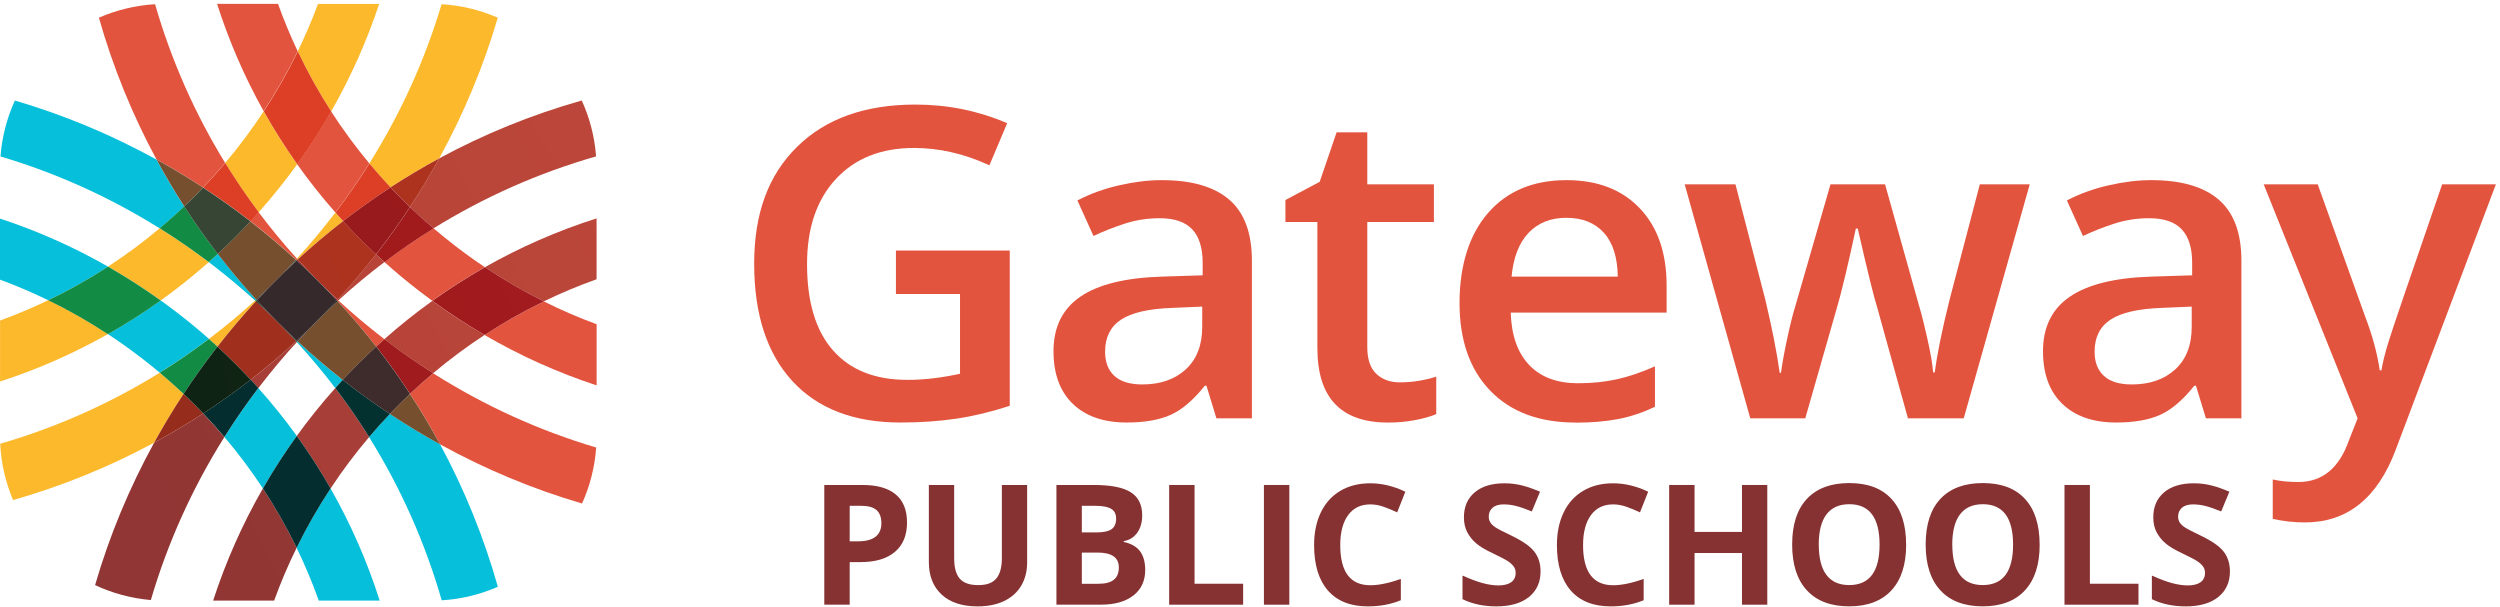 <svg width="564" height="137" viewBox="0 0 564 137" fill="none" xmlns="http://www.w3.org/2000/svg">
<path d="M204.63 117.83C204.63 120.74 203.72 122.96 201.9 124.5C200.08 126.04 197.5 126.81 194.15 126.81H191.69V136.42H185.96V109.41H194.59C197.87 109.41 200.36 110.12 202.06 111.53C203.76 112.94 204.62 115.04 204.62 117.84L204.63 117.83ZM191.7 122.12H193.58C195.34 122.12 196.66 121.77 197.53 121.08C198.41 120.38 198.84 119.37 198.84 118.04C198.84 116.71 198.47 115.71 197.74 115.07C197.01 114.43 195.86 114.11 194.29 114.11H191.69V122.13L191.7 122.12Z" fill="#873232"/>
<path d="M231.72 109.41V126.89C231.72 128.89 231.27 130.64 230.38 132.14C229.49 133.64 228.2 134.79 226.51 135.6C224.82 136.41 222.83 136.8 220.52 136.8C217.05 136.8 214.35 135.91 212.43 134.13C210.51 132.35 209.55 129.92 209.55 126.82V109.42H215.26V125.96C215.26 128.04 215.68 129.57 216.52 130.54C217.36 131.51 218.74 132 220.68 132C222.62 132 223.91 131.51 224.75 130.53C225.59 129.55 226.02 128.01 226.02 125.92V109.42H231.73L231.72 109.41Z" fill="#873232"/>
<path d="M238.33 109.41H246.74C250.57 109.41 253.35 109.95 255.08 111.04C256.81 112.13 257.68 113.86 257.68 116.24C257.68 117.85 257.3 119.18 256.54 120.21C255.78 121.24 254.78 121.87 253.52 122.08V122.26C255.23 122.64 256.47 123.36 257.22 124.4C257.97 125.44 258.36 126.84 258.36 128.58C258.36 131.04 257.47 132.96 255.69 134.34C253.91 135.72 251.49 136.41 248.44 136.41H238.33V109.4V109.41ZM244.06 120.11H247.39C248.94 120.11 250.07 119.87 250.76 119.39C251.45 118.91 251.8 118.11 251.8 117.01C251.8 115.97 251.42 115.23 250.66 114.78C249.9 114.33 248.7 114.11 247.07 114.11H244.06V120.11ZM244.06 124.66V131.7H247.79C249.37 131.7 250.53 131.4 251.28 130.79C252.03 130.19 252.41 129.26 252.41 128.02C252.41 125.78 250.81 124.66 247.61 124.66H244.06Z" fill="#873232"/>
<path d="M263.76 136.42V109.41H269.49V131.69H280.45V136.42H263.76Z" fill="#873232"/>
<path d="M285.14 136.42V109.41H290.87V136.42H285.14Z" fill="#873232"/>
<path d="M309.14 113.79C306.98 113.79 305.31 114.6 304.13 116.22C302.95 117.84 302.36 120.1 302.36 122.99C302.36 129.01 304.62 132.03 309.14 132.03C311.04 132.03 313.33 131.56 316.03 130.61V135.41C313.81 136.33 311.34 136.8 308.6 136.8C304.67 136.8 301.66 135.61 299.58 133.22C297.5 130.84 296.46 127.42 296.46 122.96C296.46 120.15 296.97 117.69 297.99 115.58C299.01 113.47 300.48 111.85 302.4 110.72C304.32 109.59 306.56 109.03 309.14 109.03C311.72 109.03 314.4 109.66 317.05 110.93L315.2 115.59C314.19 115.11 313.17 114.69 312.15 114.33C311.13 113.97 310.12 113.79 309.14 113.79Z" fill="#873232"/>
<path d="M347.55 128.92C347.55 131.36 346.67 133.28 344.92 134.69C343.17 136.09 340.72 136.8 337.59 136.8C334.71 136.8 332.16 136.26 329.94 135.17V129.85C331.76 130.66 333.31 131.24 334.57 131.57C335.83 131.9 336.99 132.07 338.03 132.07C339.29 132.07 340.25 131.83 340.92 131.35C341.59 130.87 341.93 130.16 341.93 129.21C341.93 128.68 341.78 128.21 341.49 127.8C341.19 127.39 340.76 126.99 340.19 126.61C339.62 126.23 338.45 125.62 336.69 124.78C335.04 124 333.8 123.26 332.98 122.54C332.15 121.83 331.5 120.99 331 120.05C330.51 119.1 330.26 117.99 330.26 116.72C330.26 114.33 331.07 112.45 332.69 111.08C334.31 109.71 336.55 109.03 339.41 109.03C340.81 109.03 342.15 109.2 343.43 109.53C344.7 109.86 346.04 110.33 347.43 110.93L345.58 115.38C344.14 114.79 342.95 114.38 342 114.14C341.06 113.91 340.13 113.79 339.22 113.79C338.14 113.79 337.3 114.04 336.73 114.55C336.15 115.06 335.86 115.71 335.86 116.53C335.86 117.03 335.98 117.48 336.21 117.85C336.44 118.23 336.82 118.59 337.33 118.94C337.84 119.29 339.05 119.92 340.96 120.83C343.48 122.04 345.22 123.25 346.15 124.46C347.09 125.67 347.55 127.16 347.55 128.92Z" fill="#873232"/>
<path d="M363.92 113.79C361.76 113.79 360.09 114.6 358.91 116.22C357.73 117.84 357.14 120.1 357.14 122.99C357.14 129.01 359.4 132.03 363.92 132.03C365.82 132.03 368.11 131.56 370.81 130.61V135.41C368.59 136.33 366.12 136.8 363.38 136.8C359.45 136.8 356.44 135.61 354.36 133.22C352.28 130.84 351.24 127.42 351.24 122.96C351.24 120.15 351.75 117.69 352.77 115.58C353.79 113.47 355.26 111.85 357.18 110.72C359.1 109.59 361.34 109.03 363.92 109.03C366.5 109.03 369.18 109.66 371.83 110.93L369.98 115.59C368.97 115.11 367.95 114.69 366.93 114.33C365.91 113.97 364.9 113.79 363.92 113.79Z" fill="#873232"/>
<path d="M398.7 136.42H392.99V124.76H382.29V136.42H376.56V109.41H382.29V120H392.99V109.41H398.7V136.42Z" fill="#873232"/>
<path d="M430.03 122.88C430.03 127.35 428.92 130.79 426.7 133.19C424.48 135.59 421.3 136.79 417.17 136.79C413.04 136.79 409.85 135.59 407.64 133.19C405.42 130.79 404.31 127.34 404.31 122.84C404.31 118.34 405.42 114.91 407.64 112.54C409.86 110.17 413.05 108.98 417.2 108.98C421.35 108.98 424.53 110.17 426.72 112.56C428.92 114.95 430.02 118.39 430.02 122.87L430.03 122.88ZM410.32 122.88C410.32 125.9 410.89 128.17 412.04 129.7C413.19 131.23 414.9 131.99 417.18 131.99C421.75 131.99 424.03 128.95 424.03 122.88C424.03 116.81 421.76 113.75 417.21 113.75C414.93 113.75 413.21 114.52 412.05 116.05C410.89 117.58 410.31 119.86 410.31 122.88H410.32Z" fill="#873232"/>
<path d="M460.15 122.88C460.15 127.35 459.04 130.79 456.82 133.19C454.6 135.59 451.42 136.79 447.29 136.79C443.16 136.79 439.97 135.59 437.76 133.19C435.54 130.79 434.43 127.34 434.43 122.84C434.43 118.34 435.54 114.91 437.76 112.54C439.98 110.17 443.17 108.98 447.32 108.98C451.47 108.98 454.65 110.17 456.84 112.56C459.04 114.95 460.14 118.39 460.14 122.87L460.15 122.88ZM440.44 122.88C440.44 125.9 441.01 128.17 442.16 129.7C443.31 131.23 445.02 131.99 447.3 131.99C451.87 131.99 454.15 128.95 454.15 122.88C454.15 116.81 451.88 113.75 447.33 113.75C445.05 113.75 443.33 114.52 442.17 116.05C441.01 117.58 440.43 119.86 440.43 122.88H440.44Z" fill="#873232"/>
<path d="M465.75 136.42V109.41H471.48V131.69H482.44V136.42H465.75Z" fill="#873232"/>
<path d="M503.07 128.92C503.07 131.36 502.19 133.28 500.44 134.69C498.69 136.09 496.24 136.8 493.11 136.8C490.23 136.8 487.68 136.26 485.46 135.17V129.85C487.28 130.66 488.83 131.24 490.09 131.57C491.35 131.9 492.51 132.07 493.55 132.07C494.81 132.07 495.77 131.83 496.44 131.35C497.11 130.87 497.45 130.16 497.45 129.21C497.45 128.68 497.3 128.21 497.01 127.8C496.71 127.39 496.28 126.99 495.71 126.61C495.14 126.23 493.97 125.62 492.21 124.78C490.56 124 489.32 123.26 488.5 122.54C487.67 121.83 487.02 120.99 486.52 120.05C486.03 119.1 485.78 117.99 485.78 116.72C485.78 114.33 486.59 112.45 488.21 111.08C489.83 109.71 492.07 109.03 494.93 109.03C496.33 109.03 497.67 109.2 498.95 109.53C500.22 109.86 501.56 110.33 502.95 110.93L501.1 115.38C499.66 114.79 498.47 114.38 497.52 114.14C496.58 113.91 495.65 113.79 494.74 113.79C493.66 113.79 492.82 114.04 492.25 114.55C491.67 115.06 491.38 115.71 491.38 116.53C491.38 117.03 491.5 117.48 491.73 117.85C491.96 118.23 492.34 118.59 492.85 118.94C493.36 119.29 494.57 119.92 496.48 120.83C499 122.04 500.74 123.25 501.67 124.46C502.61 125.67 503.07 127.16 503.07 128.92Z" fill="#873232"/>
<path d="M202.12 56.52H227.8V91.55C223.6 92.92 219.57 93.89 215.7 94.46C211.83 95.03 207.66 95.32 203.17 95.32C192.61 95.32 184.46 92.19 178.73 85.94C173 79.69 170.14 70.87 170.14 59.48C170.14 48.09 173.37 39.46 179.83 33.11C186.29 26.76 195.18 23.59 206.51 23.59C213.8 23.59 220.7 24.99 227.22 27.79L223.21 37.29C217.55 34.68 211.88 33.38 206.22 33.38C198.77 33.38 192.89 35.72 188.56 40.4C184.23 45.08 182.07 51.47 182.07 59.59C182.07 68.12 184.02 74.6 187.92 79.04C191.82 83.48 197.42 85.7 204.74 85.7C208.43 85.7 212.38 85.24 216.58 84.32V66.33H202.12V56.52Z" fill="#E3543F"/>
<path d="M274.42 94.37L272.18 87.02H271.8C269.25 90.23 266.69 92.42 264.12 93.58C261.55 94.74 258.23 95.32 254.19 95.32C249 95.32 244.95 93.92 242.04 91.12C239.13 88.32 237.67 84.36 237.67 79.24C237.67 73.8 239.69 69.69 243.73 66.93C247.77 64.16 253.93 62.65 262.2 62.4L271.32 62.11V59.29C271.32 55.92 270.53 53.4 268.96 51.73C267.38 50.06 264.94 49.23 261.63 49.23C258.92 49.23 256.33 49.63 253.85 50.42C251.37 51.22 248.98 52.16 246.69 53.24L243.06 45.22C245.92 43.72 249.06 42.59 252.46 41.81C255.86 41.03 259.08 40.64 262.1 40.64C268.81 40.64 273.88 42.1 277.3 45.03C280.72 47.96 282.43 52.56 282.43 58.82V94.38H274.41L274.42 94.37ZM257.71 86.73C261.78 86.73 265.05 85.59 267.52 83.32C269.98 81.05 271.22 77.86 271.22 73.75V69.17L264.44 69.46C259.16 69.65 255.32 70.53 252.91 72.11C250.51 73.69 249.31 76.1 249.31 79.34C249.31 81.7 250.01 83.52 251.41 84.8C252.81 86.09 254.91 86.73 257.71 86.73Z" fill="#E3543F"/>
<path d="M315.81 86.26C318.55 86.26 321.28 85.83 324.02 84.97V93.42C322.78 93.96 321.18 94.41 319.22 94.78C317.26 95.15 315.23 95.33 313.14 95.33C302.51 95.33 297.2 89.73 297.2 78.53V50.08H289.99V45.12L297.72 41.02L301.54 29.85H308.46V41.59H323.49V50.09H308.46V78.34C308.46 81.05 309.14 83.04 310.49 84.33C311.84 85.62 313.62 86.26 315.81 86.26Z" fill="#E3543F"/>
<path d="M355.47 95.33C347.26 95.33 340.84 92.94 336.21 88.15C331.58 83.36 329.27 76.77 329.27 68.37C329.27 59.97 331.42 52.97 335.71 48.04C340 43.11 345.91 40.64 353.42 40.64C360.39 40.64 365.89 42.76 369.93 46.99C373.97 51.22 375.99 57.04 375.99 64.46V70.52H340.82C340.98 75.64 342.36 79.58 344.97 82.33C347.58 85.08 351.25 86.46 355.99 86.46C359.11 86.46 362.01 86.17 364.7 85.58C367.39 84.99 370.28 84.01 373.36 82.65V91.77C370.62 93.07 367.86 94 365.06 94.54C362.26 95.08 359.06 95.35 355.47 95.35V95.33ZM353.42 49.13C349.86 49.13 347 50.26 344.85 52.52C342.7 54.78 341.42 58.07 341.01 62.4H364.97C364.91 58.04 363.86 54.74 361.82 52.5C359.78 50.26 356.98 49.14 353.42 49.14V49.13Z" fill="#E3543F"/>
<path d="M430.43 94.37L423.6 69.74C422.77 67.13 421.28 61.07 419.11 51.56H418.68C416.84 60.15 415.37 66.24 414.29 69.84L407.27 94.37H394.86L380.06 41.58H391.52L398.25 67.59C399.78 74.02 400.86 79.52 401.5 84.1H401.79C402.11 81.78 402.59 79.11 403.25 76.11C403.9 73.1 404.47 70.85 404.94 69.36L412.96 41.58H425.27L433.05 69.36C433.53 70.92 434.12 73.31 434.84 76.52C435.56 79.73 435.98 82.23 436.11 84.01H436.49C436.97 80.1 438.08 74.62 439.83 67.59L446.65 41.58H457.91L443.02 94.37H430.42H430.43Z" fill="#E3543F"/>
<path d="M497.65 94.37L495.41 87.02H495.03C492.48 90.23 489.92 92.42 487.35 93.58C484.78 94.74 481.46 95.32 477.42 95.32C472.23 95.32 468.18 93.92 465.27 91.12C462.36 88.32 460.9 84.36 460.9 79.24C460.9 73.8 462.92 69.69 466.96 66.93C471 64.16 477.16 62.65 485.43 62.4L494.55 62.11V59.29C494.55 55.92 493.76 53.4 492.19 51.73C490.61 50.06 488.17 49.23 484.86 49.23C482.15 49.23 479.56 49.63 477.08 50.42C474.6 51.22 472.21 52.16 469.92 53.24L466.29 45.22C469.15 43.72 472.29 42.59 475.69 41.81C479.09 41.03 482.31 40.64 485.33 40.64C492.04 40.64 497.11 42.1 500.53 45.03C503.95 47.96 505.66 52.56 505.66 58.82V94.38H497.64L497.65 94.37ZM480.94 86.73C485.01 86.73 488.28 85.59 490.75 83.32C493.21 81.05 494.45 77.86 494.45 73.75V69.17L487.67 69.46C482.39 69.65 478.55 70.53 476.14 72.11C473.74 73.69 472.54 76.1 472.54 79.34C472.54 81.7 473.24 83.52 474.64 84.8C476.04 86.09 478.14 86.73 480.94 86.73Z" fill="#E3543F"/>
<path d="M510.66 41.59H522.88L533.62 71.51C535.24 75.77 536.32 79.78 536.87 83.54H537.25C537.54 81.79 538.06 79.67 538.83 77.17C539.6 74.67 543.63 62.81 550.95 41.59H563.07L540.5 101.39C536.4 112.37 529.55 117.86 519.98 117.86C517.5 117.86 515.08 117.59 512.73 117.05V108.17C514.42 108.55 516.34 108.74 518.51 108.74C523.92 108.74 527.72 105.61 529.92 99.34L531.88 94.38L510.69 41.59H510.66Z" fill="#E3543F"/>
<path d="M97.72 84.2C95.93 85.7 94.19 87.26 92.5 88.86C94.92 92.56 97.19 96.36 99.29 100.25C109.51 105.88 120.24 110.35 131.31 113.59C133.07 109.69 134.18 105.43 134.5 100.96C121.63 97.14 109.26 91.53 97.72 84.21M122.7 68.01C118.06 70.26 113.59 72.79 109.32 75.58C117.39 80.27 125.85 84.07 134.6 86.94V73.15C130.55 71.66 126.58 69.94 122.69 68M76.34 67.78C76.28 67.84 76.22 67.89 76.16 67.94C79.21 71.24 82.12 74.66 84.86 78.18C85.47 77.62 86.09 77.06 86.71 76.51C86.63 76.45 86.56 76.39 86.48 76.33C82.95 73.61 79.57 70.76 76.33 67.78M97.8 51.52C94 53.88 90.3 56.42 86.73 59.12C89.27 61.4 91.92 63.61 94.65 65.71C95.6 66.44 96.56 67.16 97.52 67.86C101.32 65.13 105.28 62.6 109.38 60.27C107.07 58.73 104.81 57.1 102.59 55.39C100.95 54.13 99.36 52.83 97.8 51.5M58.35 47.87C57.74 48.56 57.12 49.23 56.5 49.91C60.06 52.67 63.48 55.56 66.76 58.57C66.83 58.49 66.91 58.41 66.98 58.33C63.93 54.97 61.06 51.48 58.35 47.88M74.7 25.14C72.35 29.24 69.8 33.22 67.04 37.05C69.71 40.81 72.59 44.45 75.66 47.93C78.39 44.34 80.95 40.64 83.32 36.86C80.2 33.12 77.33 29.21 74.7 25.14ZM34.98 0.95C30.5 1.22 26.23 2.28 22.31 3.99C25.48 15.15 29.84 25.86 35.3 35.96C38.87 37.93 42.38 40.04 45.82 42.29C47.53 40.49 49.19 38.65 50.79 36.75C43.96 25.63 38.64 13.61 34.98 0.94M62.72 0.87H48.97C51.67 9.31 55.19 17.41 59.48 25.08C62.32 20.75 64.89 16.24 67.16 11.57C65.51 8.08 64.03 4.51 62.72 0.87Z" fill="#E2543E"/>
<path d="M0 49.3V63.09C3.69 64.45 7.33 66 10.89 67.74C15.57 65.49 20.07 62.95 24.37 60.15C16.58 55.7 8.41 52.08 0 49.31M3.36 22.68C1.58 26.57 0.45 30.83 0.11 35.3C12.66 39.02 24.73 44.46 36.03 51.52C37.93 49.93 39.77 48.28 41.56 46.58C39.34 43.14 37.25 39.61 35.3 36C25.1 30.38 14.4 25.92 3.35 22.68" fill="#06BFDA"/>
<path d="M35.3 35.98C37.25 39.58 39.34 43.11 41.56 46.56C43.01 45.18 44.44 43.76 45.82 42.31C42.38 40.06 38.87 37.95 35.3 35.98Z" fill="#764F2E"/>
<path d="M74.57 110.19C71.74 114.48 69.18 118.94 66.91 123.57C68.79 127.44 70.46 131.43 71.92 135.5H85.66C82.84 126.66 79.13 118.19 74.57 110.19ZM87.95 93.38C86.34 95.08 84.78 96.81 83.26 98.6C90.38 110.01 95.9 122.38 99.65 135.43C104.13 135.16 108.4 134.09 112.32 132.37C109.14 121.15 104.77 110.4 99.29 100.25C95.44 98.13 91.66 95.84 87.96 93.38" fill="#06BFDA"/>
<path d="M92.49 88.86C90.94 90.33 89.42 91.84 87.95 93.39C91.65 95.84 95.43 98.13 99.28 100.26C97.18 96.37 94.91 92.57 92.49 88.87" fill="#764F2E"/>
<path d="M49.14 57.29C48.47 57.91 47.79 58.52 47.1 59.13C47.44 59.38 47.77 59.64 48.1 59.9C51.37 62.42 54.52 65.06 57.54 67.8C57.62 67.73 57.7 67.65 57.78 67.58C54.75 64.26 51.86 60.82 49.14 57.28" fill="#06BFDA"/>
<path d="M56.5 49.94C54.14 52.48 51.68 54.93 49.13 57.29C51.86 60.83 54.74 64.27 57.77 67.59C58.72 66.72 59.66 65.83 60.59 64.94C61.74 63.76 62.9 62.6 64.07 61.46C64.97 60.53 65.87 59.57 66.75 58.61C63.47 55.6 60.05 52.71 56.49 49.95" fill="#764F2E"/>
<path d="M67.12 76.99C67.07 77.05 67.01 77.11 66.95 77.17C70.01 80.51 72.91 83.97 75.64 87.55C76.2 86.93 76.75 86.31 77.32 85.7C73.78 82.92 70.38 80.01 67.11 76.98M36.25 67.77C32.43 70.5 28.46 73.04 24.34 75.37C26.94 77.08 29.49 78.89 31.98 80.81C33.36 81.87 34.71 82.96 36.03 84.07C39.84 81.71 43.54 79.17 47.13 76.45C44.81 74.39 42.4 72.41 39.92 70.5C38.71 69.57 37.48 68.66 36.25 67.77Z" fill="#06BFDA"/>
<path d="M76.16 67.95C75.19 68.84 74.22 69.75 73.27 70.67C72.12 71.85 70.97 73.01 69.79 74.15C68.89 75.08 68 76.03 67.12 76.99C70.38 80.02 73.79 82.92 77.33 85.71C79.74 83.11 82.26 80.6 84.87 78.2C82.12 74.68 79.22 71.26 76.17 67.96" fill="#764F2E"/>
<path d="M58.28 87.55C55.55 91.13 53 94.82 50.63 98.59C53.77 102.29 56.66 106.16 59.31 110.19C61.65 106.11 64.21 102.16 66.96 98.35C64.27 94.61 61.37 91.01 58.28 87.56" fill="#06BFDA"/>
<path d="M97.53 67.88C93.77 70.58 90.16 73.46 86.71 76.51C90.28 79.25 93.95 81.81 97.71 84.2C101.39 81.1 105.26 78.22 109.31 75.57C105.28 73.23 101.34 70.66 97.53 67.87M84.82 57.37C82.06 60.92 79.16 64.33 76.15 67.6C76.21 67.66 76.27 67.71 76.33 67.77C79.67 64.72 83.14 61.83 86.73 59.12C86.09 58.54 85.45 57.96 84.82 57.37ZM134.59 49.27C125.72 52.09 117.29 55.8 109.39 60.28C113.68 63.15 118.12 65.72 122.68 67.99C126.53 66.12 130.5 64.46 134.59 63V49.27ZM131.24 22.67C120.01 25.85 109.24 30.23 99.08 35.73C97.03 39.46 94.83 43.11 92.47 46.7C94.19 48.35 95.97 49.96 97.8 51.52C109.17 44.47 121.49 39 134.48 35.28C134.14 30.81 133.02 26.56 131.24 22.67Z" fill="url(#paint0_linear_1_248)"/>
<path d="M86.72 76.51C86.1 77.06 85.48 77.62 84.87 78.18C87.57 81.64 90.11 85.19 92.5 88.85C94.19 87.25 95.93 85.7 97.72 84.19C93.96 81.81 90.29 79.24 86.72 76.5M76.16 67.6C76.11 67.66 76.06 67.71 76.01 67.76C76.06 67.82 76.11 67.87 76.17 67.93C76.23 67.87 76.29 67.82 76.35 67.77C76.29 67.71 76.23 67.66 76.17 67.6M109.41 60.28C105.31 62.61 101.35 65.14 97.55 67.87C101.37 70.66 105.3 73.22 109.33 75.57C113.6 72.78 118.06 70.24 122.71 68C118.15 65.73 113.71 63.16 109.42 60.29M92.5 46.7C90.27 50.08 87.91 53.4 85.41 56.64C85.22 56.89 85.03 57.13 84.84 57.38C85.47 57.97 86.11 58.55 86.75 59.13C90.33 56.42 94.02 53.89 97.82 51.53C95.99 49.97 94.21 48.36 92.49 46.71" fill="url(#paint1_linear_1_248)"/>
<path d="M75.64 87.55C72.56 91 69.66 94.6 66.96 98.34C69.71 102.15 72.25 106.11 74.58 110.19C77.24 106.16 80.15 102.28 83.27 98.6C80.9 94.81 78.36 91.12 75.64 87.55ZM66.79 76.99C63.49 80.03 60.08 82.92 56.55 85.66C57.13 86.29 57.71 86.92 58.28 87.56C58.45 87.34 58.62 87.12 58.79 86.9C61.39 83.53 64.11 80.28 66.96 77.18C66.91 77.12 66.85 77.06 66.8 77" fill="url(#paint2_linear_1_248)"/>
<path d="M59.31 110.19C54.72 118.18 50.95 126.66 48.08 135.5H61.84C63.32 131.43 65.02 127.44 66.92 123.57C64.68 118.95 62.14 114.48 59.31 110.19ZM45.85 93.28C42.25 95.62 38.56 97.82 34.78 99.86C29.14 110.12 24.68 120.89 21.45 132C25.33 133.82 29.57 134.98 34.03 135.37C37.8 122.51 43.36 110.15 50.62 98.6C49.08 96.79 47.49 95.02 45.84 93.29" fill="url(#paint3_linear_1_248)"/>
<path d="M76 67.78C75.1 68.76 74.19 69.72 73.27 70.67C74.22 69.75 75.19 68.84 76.16 67.95C76.11 67.89 76.06 67.84 76 67.78Z" fill="url(#paint4_linear_1_248)"/>
<path d="M66.95 76.83C66.89 76.88 66.84 76.93 66.78 76.98C66.83 77.04 66.89 77.1 66.94 77.16C66.99 77.1 67.05 77.04 67.11 76.98C67.06 76.93 67 76.88 66.95 76.83Z" fill="url(#paint5_linear_1_248)"/>
<path d="M69.79 74.15C68.86 75.06 67.91 75.95 66.96 76.83C67.01 76.88 67.07 76.93 67.12 76.98C68 76.02 68.89 75.08 69.79 74.14" fill="url(#paint6_linear_1_248)"/>
<path d="M77.32 85.7C76.75 86.31 76.19 86.93 75.64 87.55C78.36 91.12 80.9 94.8 83.27 98.6C84.78 96.82 86.34 95.08 87.96 93.38C84.76 91.26 81.62 89.01 78.55 86.64C78.14 86.33 77.74 86.01 77.33 85.69" fill="url(#paint7_linear_1_248)"/>
<path d="M84.86 78.19C82.25 80.59 79.73 83.1 77.32 85.7C77.72 86.02 78.13 86.33 78.54 86.65C81.61 89.02 84.75 91.26 87.95 93.39C89.42 91.84 90.94 90.33 92.49 88.86C90.1 85.2 87.55 81.65 84.86 78.19Z" fill="url(#paint8_linear_1_248)"/>
<path d="M66.96 98.35C64.21 102.16 61.65 106.11 59.31 110.19C62.13 114.48 64.67 118.95 66.92 123.57C69.19 118.95 71.75 114.48 74.58 110.19C72.26 106.11 69.71 102.16 66.96 98.34M56.55 85.65C53.08 88.34 49.51 90.89 45.85 93.27C47.5 95 49.09 96.77 50.63 98.58C53 94.81 55.55 91.13 58.28 87.54C57.71 86.9 57.13 86.27 56.55 85.64" fill="url(#paint9_linear_1_248)"/>
<path d="M64.08 61.45C62.9 62.59 61.74 63.75 60.6 64.93C61.78 63.79 62.94 62.63 64.08 61.45Z" fill="url(#paint10_linear_1_248)"/>
<path d="M75.66 47.95C75.47 48.2 75.28 48.45 75.08 48.7C72.5 52.05 69.8 55.27 66.98 58.35C67.04 58.41 67.09 58.47 67.15 58.54C70.45 55.5 73.87 52.61 77.39 49.88C76.81 49.24 76.23 48.6 75.66 47.95ZM59.49 25.11C56.83 29.17 53.92 33.07 50.79 36.77C53.14 40.59 55.66 44.3 58.36 47.89C61.44 44.43 64.34 40.81 67.05 37.06C64.32 33.21 61.79 29.22 59.49 25.1M99.62 0.96C95.87 13.51 90.41 25.58 83.32 36.87C84.85 38.71 86.44 40.51 88.09 42.26C91.67 39.93 95.34 37.75 99.09 35.72C104.66 25.59 109.08 14.96 112.3 4C108.38 2.28 104.11 1.22 99.62 0.95M85.54 0.88H71.75C70.39 4.53 68.86 8.1 67.17 11.58C69.39 16.26 71.9 20.79 74.71 25.14C79.09 17.47 82.73 9.34 85.54 0.88Z" fill="#FCB92C"/>
<path d="M66.99 58.36C66.92 58.44 66.84 58.52 66.77 58.6C66.83 58.65 66.88 58.7 66.94 58.75C67.02 58.68 67.09 58.61 67.17 58.54C67.11 58.48 67.06 58.42 67 58.35M83.34 36.88C80.97 40.66 78.41 44.35 75.68 47.95C76.25 48.6 76.83 49.24 77.41 49.88C80.88 47.19 84.44 44.65 88.11 42.27C86.46 40.52 84.87 38.72 83.34 36.88ZM50.81 36.77C49.21 38.66 47.55 40.51 45.84 42.31C49.32 44.59 52.73 47.01 56.07 49.58C56.22 49.7 56.37 49.81 56.53 49.93C57.16 49.26 57.77 48.58 58.38 47.89C55.68 44.29 53.16 40.58 50.81 36.77ZM67.19 11.6C64.92 16.27 62.35 20.78 59.51 25.11C61.81 29.22 64.33 33.21 67.07 37.07C69.83 33.24 72.39 29.27 74.73 25.16C71.92 20.81 69.41 16.28 67.19 11.6Z" fill="#DD3F26"/>
<path d="M36.03 51.5C32.33 54.6 28.44 57.49 24.38 60.14C28.45 62.46 32.41 65.01 36.26 67.78C40.03 65.08 43.65 62.19 47.1 59.14C43.5 56.42 39.81 53.87 36.03 51.51" fill="#FCB92C"/>
<path d="M36.04 84.08C24.87 91.01 12.79 96.4 0.04 100.11C0.26 104.6 1.28 108.88 2.95 112.82C14.06 109.64 24.72 105.3 34.78 99.86C36.83 96.12 39.04 92.46 41.41 88.86C39.68 87.22 37.88 85.63 36.04 84.08ZM57.54 67.8C54.2 70.86 50.72 73.74 47.14 76.46C47.79 77.03 48.43 77.61 49.06 78.19C51.82 74.64 54.72 71.23 57.73 67.96C57.67 67.9 57.61 67.85 57.55 67.79M10.9 67.72C7.37 69.42 3.74 70.95 0.01 72.31V86.07C8.56 83.3 16.71 79.69 24.35 75.37C20 72.52 15.51 69.97 10.9 67.72Z" fill="#FCB92C"/>
<path d="M41.56 46.56C39.77 48.26 37.92 49.91 36.03 51.5C39.81 53.86 43.5 56.41 47.1 59.13C47.79 58.52 48.46 57.91 49.14 57.29C46.46 53.81 43.94 50.24 41.57 46.56" fill="#128B44"/>
<path d="M66.76 58.6C65.88 59.56 64.98 60.51 64.08 61.45C65.02 60.54 65.97 59.64 66.93 58.75C66.87 58.7 66.82 58.65 66.76 58.6ZM45.82 42.32C44.44 43.77 43.02 45.19 41.56 46.57C43.93 50.24 46.46 53.82 49.13 57.3C51.68 54.95 54.14 52.49 56.5 49.95C56.35 49.83 56.2 49.72 56.04 49.6C52.71 47.03 49.3 44.61 45.81 42.33" fill="#374534"/>
<path d="M57.78 67.58C57.7 67.65 57.62 67.73 57.54 67.8C57.6 67.86 57.66 67.91 57.72 67.97C57.79 67.89 57.86 67.82 57.93 67.75C57.88 67.7 57.83 67.64 57.78 67.59M24.37 60.15C20.07 62.95 15.57 65.49 10.89 67.74C15.5 69.98 20 72.54 24.34 75.39C28.46 73.06 32.43 70.52 36.25 67.79C32.4 65.02 28.43 62.48 24.37 60.15Z" fill="#128B44"/>
<path d="M60.6 64.93C59.67 65.83 58.73 66.71 57.78 67.58C57.83 67.63 57.88 67.69 57.93 67.74C58.81 66.79 59.7 65.85 60.6 64.92" fill="#152D18"/>
<path d="M47.14 76.46C43.56 79.17 39.85 81.72 36.04 84.08C37.88 85.63 39.67 87.22 41.41 88.86C43.63 85.49 45.99 82.18 48.48 78.95C48.67 78.7 48.87 78.45 49.06 78.2C48.43 77.62 47.79 77.04 47.14 76.47" fill="#128B44"/>
<path d="M73.27 70.67C72.09 71.81 70.93 72.97 69.79 74.15C70.97 73.01 72.12 71.85 73.27 70.67Z" fill="#152D18"/>
<path d="M77.4 49.88C73.88 52.61 70.46 55.5 67.16 58.54C68.58 60.1 70.03 61.63 71.52 63.13C71.78 63.39 72.05 63.66 72.31 63.92C73.57 65.17 74.85 66.4 76.16 67.61C79.17 64.34 82.07 60.93 84.83 57.38C82.25 54.97 79.77 52.47 77.4 49.88ZM99.09 35.73C95.34 37.76 91.67 39.94 88.09 42.27C89.51 43.78 90.97 45.26 92.48 46.7C94.84 43.12 97.04 39.46 99.09 35.73Z" fill="url(#paint11_linear_1_248)"/>
<path d="M72.3 63.92C73.56 65.19 74.79 66.47 76 67.78C76.05 67.73 76.1 67.67 76.15 67.62C74.84 66.41 73.56 65.18 72.3 63.93M67.15 58.55C67.07 58.62 67 58.69 66.92 58.76C68.48 60.19 70.01 61.66 71.51 63.14C70.02 61.64 68.57 60.11 67.15 58.55ZM88.09 42.28C84.43 44.66 80.86 47.2 77.39 49.89C79.76 52.48 82.23 54.98 84.82 57.39C85.01 57.15 85.2 56.9 85.39 56.65C87.89 53.41 90.25 50.09 92.48 46.71C90.98 45.27 89.51 43.79 88.09 42.28Z" fill="url(#paint12_linear_1_248)"/>
<path d="M57.73 67.97C54.72 71.24 51.83 74.65 49.06 78.2C51.67 80.6 54.16 83.08 56.55 85.66C60.07 82.92 63.49 80.03 66.79 76.99C65.58 75.67 64.34 74.38 63.07 73.1C62.81 72.84 62.55 72.58 62.29 72.32C60.8 70.84 59.28 69.39 57.73 67.97Z" fill="url(#paint13_linear_1_248)"/>
<path d="M41.41 88.86C39.04 92.45 36.84 96.12 34.78 99.86C38.56 97.82 42.25 95.62 45.85 93.28C44.41 91.77 42.93 90.3 41.41 88.86Z" fill="url(#paint14_linear_1_248)"/>
<path d="M63.07 73.1C64.34 74.38 65.57 75.67 66.79 76.99C66.85 76.94 66.9 76.89 66.96 76.84C65.64 75.61 64.35 74.37 63.07 73.1ZM57.93 67.75C57.86 67.83 57.79 67.9 57.72 67.97C59.28 69.39 60.8 70.84 62.28 72.32C60.79 70.82 59.34 69.3 57.92 67.75M71.5 63.14C71.76 63.4 72.02 63.67 72.29 63.93C72.03 63.67 71.77 63.4 71.5 63.14Z" fill="url(#paint15_linear_1_248)"/>
<path d="M66.93 58.75C65.97 59.64 65.02 60.53 64.08 61.45C62.94 62.63 61.78 63.79 60.6 64.93C59.7 65.86 58.81 66.8 57.93 67.75C59.35 69.3 60.8 70.82 62.29 72.32C62.55 72.58 62.81 72.84 63.07 73.1C64.34 74.36 65.64 75.61 66.96 76.84C67.91 75.96 68.86 75.06 69.79 74.16C70.93 72.98 72.09 71.82 73.27 70.68C74.19 69.73 75.1 68.77 76 67.79C74.79 66.49 73.56 65.2 72.3 63.93C72.04 63.67 71.77 63.41 71.51 63.14C70.01 61.65 68.48 60.19 66.92 58.76" fill="url(#paint16_linear_1_248)"/>
<path d="M49.06 78.2C48.87 78.45 48.67 78.7 48.48 78.95C45.99 82.18 43.63 85.49 41.41 88.86C42.93 90.3 44.41 91.77 45.85 93.28C49.51 90.89 53.09 88.35 56.55 85.66C54.16 83.09 51.66 80.6 49.06 78.2Z" fill="url(#paint17_linear_1_248)"/>
<defs>
<linearGradient id="paint0_linear_1_248" x1="-776.506" y1="101.143" x2="462.566" y2="-599.763" gradientUnits="userSpaceOnUse">
<stop stop-color="#863233"/>
<stop offset="1" stop-color="#E2543E"/>
</linearGradient>
<linearGradient id="paint1_linear_1_248" x1="-951.64" y1="107.666" x2="705.428" y2="-695.874" gradientUnits="userSpaceOnUse">
<stop stop-color="#761413"/>
<stop offset="1" stop-color="#C82127"/>
</linearGradient>
<linearGradient id="paint2_linear_1_248" x1="-1195.31" y1="99.082" x2="1279.15" y2="-1552.76" gradientUnits="userSpaceOnUse">
<stop stop-color="#863233"/>
<stop offset="1" stop-color="#E2543E"/>
</linearGradient>
<linearGradient id="paint3_linear_1_248" x1="-237.548" y1="86.215" x2="1445.65" y2="-753.467" gradientUnits="userSpaceOnUse">
<stop stop-color="#863233"/>
<stop offset="1" stop-color="#E2543E"/>
</linearGradient>
<linearGradient id="paint4_linear_1_248" x1="-14903.3" y1="456.385" x2="10761.7" y2="-13332.5" gradientUnits="userSpaceOnUse">
<stop stop-color="#08110F"/>
<stop offset="1" stop-color="#091813"/>
</linearGradient>
<linearGradient id="paint5_linear_1_248" x1="-117882" y1="3167.87" x2="106882" y2="-117589" gradientUnits="userSpaceOnUse">
<stop stop-color="#04262B"/>
<stop offset="1" stop-color="#023E36"/>
</linearGradient>
<linearGradient id="paint6_linear_1_248" x1="-13781.8" y1="497.617" x2="12385.9" y2="-13611" gradientUnits="userSpaceOnUse">
<stop stop-color="#48333A"/>
<stop offset="0.29" stop-color="#3B2C30"/>
<stop offset="0.81" stop-color="#1A1C18"/>
<stop offset="1" stop-color="#0D160F"/>
</linearGradient>
<linearGradient id="paint7_linear_1_248" x1="-3464.92" y1="161.835" x2="2426.12" y2="-3154.77" gradientUnits="userSpaceOnUse">
<stop stop-color="#04262B"/>
<stop offset="1" stop-color="#023E36"/>
</linearGradient>
<linearGradient id="paint8_linear_1_248" x1="-2898.96" y1="162.601" x2="1986.09" y2="-2467.14" gradientUnits="userSpaceOnUse">
<stop stop-color="#6F3C41"/>
<stop offset="1" stop-color="#091813"/>
</linearGradient>
<linearGradient id="paint9_linear_1_248" x1="-872.098" y1="97.968" x2="1341.24" y2="-1471.96" gradientUnits="userSpaceOnUse">
<stop stop-color="#04262B"/>
<stop offset="1" stop-color="#023E36"/>
</linearGradient>
<linearGradient id="paint10_linear_1_248" x1="-10474.6" y1="350.881" x2="10839.2" y2="-11100.2" gradientUnits="userSpaceOnUse">
<stop stop-color="#08110F"/>
<stop offset="1" stop-color="#091813"/>
</linearGradient>
<linearGradient id="paint11_linear_1_248" x1="-1273.42" y1="118.665" x2="1051.16" y2="-1128.29" gradientUnits="userSpaceOnUse">
<stop stop-color="#832819"/>
<stop offset="1" stop-color="#DD3F26"/>
</linearGradient>
<linearGradient id="paint12_linear_1_248" x1="-1578.78" y1="125.756" x2="1326.15" y2="-1431.29" gradientUnits="userSpaceOnUse">
<stop stop-color="#741513"/>
<stop offset="1" stop-color="#C62026"/>
</linearGradient>
<linearGradient id="paint13_linear_1_248" x1="-1631.33" y1="128.03" x2="2556.31" y2="-2116.76" gradientUnits="userSpaceOnUse">
<stop stop-color="#832819"/>
<stop offset="1" stop-color="#DD3F26"/>
</linearGradient>
<linearGradient id="paint14_linear_1_248" x1="-1793.36" y1="121.557" x2="4925.88" y2="-3465.61" gradientUnits="userSpaceOnUse">
<stop stop-color="#832819"/>
<stop offset="1" stop-color="#DD3F26"/>
</linearGradient>
<linearGradient id="paint15_linear_1_248" x1="-2355.17" y1="141.459" x2="2847.9" y2="-2515.81" gradientUnits="userSpaceOnUse">
<stop stop-color="#0D1F12"/>
<stop offset="1" stop-color="#152D18"/>
</linearGradient>
<linearGradient id="paint16_linear_1_248" x1="-1915.04" y1="123.826" x2="2187.63" y2="-2082.82" gradientUnits="userSpaceOnUse">
<stop stop-color="#48333A"/>
<stop offset="0.29" stop-color="#3B2C30"/>
<stop offset="0.81" stop-color="#1A1C18"/>
<stop offset="1" stop-color="#0D160F"/>
</linearGradient>
<linearGradient id="paint17_linear_1_248" x1="-1.392" y1="91.573" x2="165.55" y2="69.92" gradientUnits="userSpaceOnUse">
<stop stop-color="#0D1F12"/>
<stop offset="1" stop-color="#152D18"/>
</linearGradient>
</defs>
</svg>

